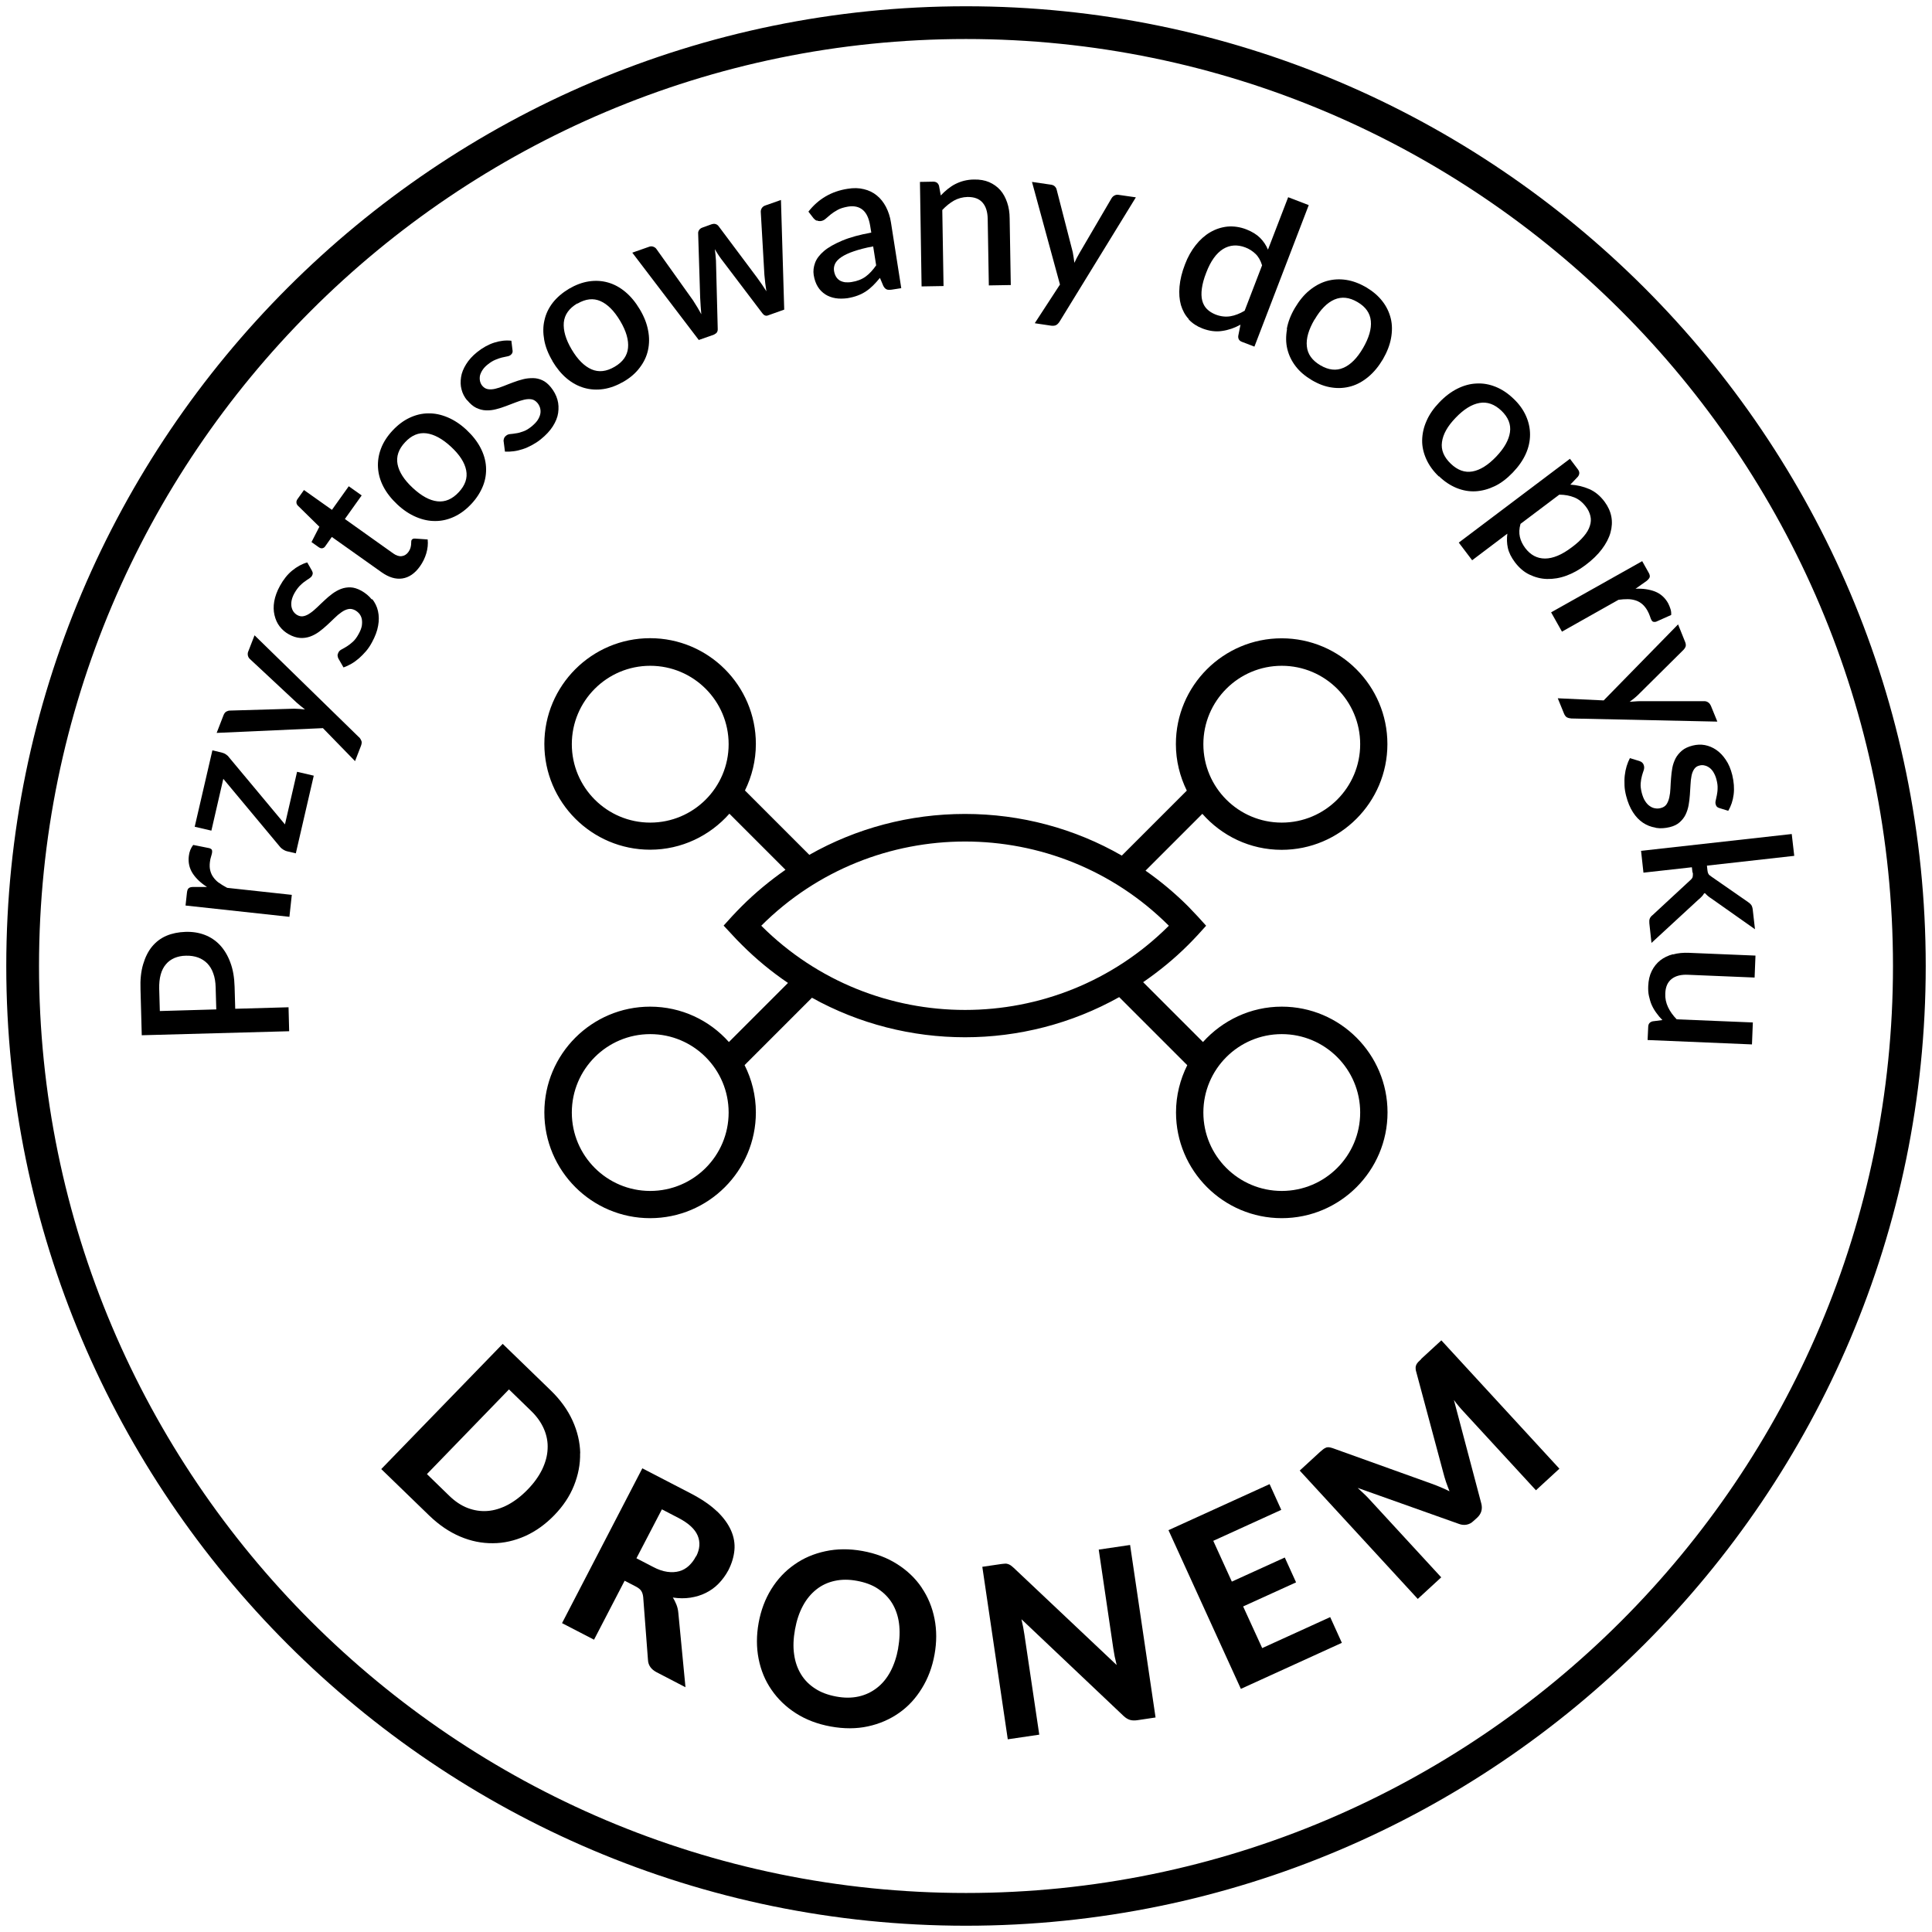 <?xml version="1.0" encoding="UTF-8"?>
<svg xmlns="http://www.w3.org/2000/svg" id="Warstwa_1" data-name="Warstwa 1" viewBox="0 0 154 154">
  <defs>
    <style>
      .cls-1 {
        fill: #000;
        stroke-width: 0px;
      }
    </style>
  </defs>
  <path class="cls-1" d="M18.75,80.41l-.05-1.75c-.02-.74-.13-1.39-.34-1.94-.2-.55-.48-1.01-.82-1.38-.35-.37-.75-.64-1.22-.82-.47-.18-.99-.26-1.55-.24-.55.02-1.05.12-1.5.31-.45.19-.83.48-1.14.85s-.55.85-.72,1.42-.24,1.24-.21,2l.1,3.66,11.75-.32-.05-1.91-4.25.12ZM12.74,80.57l-.05-1.75c-.01-.43.03-.82.12-1.14.09-.33.23-.6.42-.82.18-.22.41-.38.68-.5.27-.11.58-.18.92-.18.35-.01.67.04.95.14s.53.26.74.47c.2.21.37.47.48.8.12.32.18.69.19,1.12l.05,1.75-4.5.13Z"></path>
  <path class="cls-1" d="M17.46,70.38c-.18-.13-.33-.28-.45-.45-.12-.16-.2-.34-.25-.54-.05-.19-.06-.41-.03-.66.02-.17.05-.33.1-.47.05-.15.07-.26.08-.34,0-.08,0-.14-.03-.19-.03-.05-.09-.09-.18-.12l-1.3-.26c-.09.12-.17.25-.23.4-.06.15-.1.32-.12.5-.06.51.05.97.31,1.37s.64.76,1.14,1.08h-1.09c-.17,0-.29.03-.37.1-.08.06-.12.19-.14.37l-.11,1.01,8.28.9.19-1.75-5.15-.56c-.24-.13-.45-.25-.63-.39Z"></path>
  <path class="cls-1" d="M22.72,65.72l-4.47-5.36c-.06-.09-.15-.17-.26-.24-.11-.07-.22-.11-.34-.14l-.72-.17-1.41,6.09,1.33.31.95-4.13,4.51,5.41c.08.1.18.18.28.24.1.06.19.1.27.12l.72.17,1.43-6.19-1.33-.31-.97,4.21Z"></path>
  <path class="cls-1" d="M28.62,58.77l-8.33-8.13-.51,1.31c-.04.1-.04.21-.02.31.03.11.08.2.16.27l3.72,3.47c.11.1.22.19.33.28.11.09.22.18.34.27-.15-.02-.29-.03-.43-.04-.14,0-.28-.02-.43-.02l-5.12.15c-.1,0-.2.03-.29.08s-.16.14-.22.28l-.55,1.42,8.47-.38,2.56,2.63.47-1.21c.06-.16.08-.3.04-.4-.04-.1-.1-.21-.2-.31Z"></path>
  <path class="cls-1" d="M29.64,47.79c-.22-.28-.51-.52-.85-.71-.3-.16-.58-.25-.84-.26s-.52.03-.76.12c-.24.09-.47.22-.69.38-.22.16-.43.34-.63.53s-.4.37-.58.55c-.19.18-.37.34-.55.46-.18.13-.35.21-.52.25-.17.04-.34.02-.52-.08-.13-.07-.23-.17-.31-.28-.08-.12-.13-.25-.16-.41-.02-.15-.02-.32.02-.5.04-.18.11-.36.22-.56.13-.23.27-.42.41-.57.15-.15.28-.27.42-.36.13-.1.25-.18.35-.24.1-.07.18-.14.22-.22.04-.07.06-.14.06-.2,0-.06-.03-.13-.07-.21l-.37-.65c-.42.12-.82.34-1.2.65-.38.31-.7.72-.97,1.21-.24.43-.39.85-.46,1.24-.07.4-.06.76.02,1.1s.21.64.41.9.44.47.73.63c.32.18.62.27.9.29.28.02.54-.02.8-.11.25-.09.49-.22.71-.38s.43-.34.64-.53c.2-.19.4-.37.59-.56.19-.19.37-.34.56-.47.18-.13.36-.21.54-.25.18-.04.36,0,.54.09.14.08.25.17.35.29.09.12.16.26.19.42s.03.34,0,.54c-.04.2-.12.41-.25.64-.15.28-.31.49-.48.64s-.32.27-.47.36c-.15.09-.28.17-.4.23s-.21.14-.26.24c-.05.1-.08.19-.07.27s.03.17.08.25l.39.68c.21-.07.42-.17.63-.29.21-.12.41-.27.61-.44.19-.17.38-.36.56-.57s.33-.44.47-.7c.25-.46.42-.9.49-1.32.08-.42.07-.81-.01-1.17-.08-.36-.24-.68-.46-.96Z"></path>
  <path class="cls-1" d="M25.45,42l-.62,1.21.58.41c.1.07.2.1.29.08s.17-.07.22-.15l.53-.75,3.96,2.81c.58.41,1.13.58,1.66.5.53-.08,1-.4,1.4-.96.23-.32.4-.67.51-1.04.11-.38.15-.74.11-1.11l-1-.07c-.12-.01-.21.02-.27.1-.03.04-.04.09-.04.15,0,.06,0,.13-.01.22,0,.08-.03.17-.05.27-.03.1-.08.21-.16.32-.14.2-.32.31-.53.34-.21.03-.44-.04-.69-.22l-3.85-2.74,1.34-1.88-1.03-.73-1.34,1.88-2.23-1.58-.52.73c-.06.09-.09.18-.08.26,0,.09.04.17.1.24l1.74,1.71Z"></path>
  <path class="cls-1" d="M31.67,40.21c.48.45.98.78,1.5,1s1.03.33,1.55.32c.51,0,1.01-.12,1.5-.35.49-.23.94-.57,1.36-1.02.42-.45.72-.93.92-1.43s.27-1.01.24-1.52-.18-1.02-.44-1.52c-.26-.5-.63-.97-1.11-1.42-.48-.45-.98-.78-1.5-1s-1.03-.33-1.54-.32c-.51,0-1.01.12-1.5.35s-.94.57-1.36,1.02c-.42.45-.73.93-.92,1.43-.19.5-.27,1.01-.24,1.52s.17,1.02.43,1.52c.26.5.63.97,1.11,1.42ZM32.29,35.25c.51-.55,1.08-.79,1.7-.71.62.08,1.28.44,1.96,1.07.69.64,1.09,1.26,1.21,1.88s-.08,1.19-.59,1.74c-.52.56-1.09.8-1.71.73s-1.27-.43-1.96-1.07-1.09-1.27-1.21-1.88c-.12-.62.08-1.21.6-1.76Z"></path>
  <path class="cls-1" d="M37.24,31.9c.23.28.47.49.72.61.25.12.51.19.78.2.27.01.53-.02.8-.09s.53-.15.79-.25c.26-.1.51-.19.76-.29s.48-.17.69-.22c.22-.05.41-.06.59-.03.18.03.33.13.47.29.1.12.17.26.21.4.04.15.05.3.02.46-.03.16-.1.33-.21.5-.11.17-.27.33-.47.5-.25.2-.47.34-.69.41-.21.08-.4.13-.57.15-.17.03-.32.05-.46.06-.13.01-.24.05-.33.13-.09.07-.14.14-.17.23-.03.08-.04.17-.02.26l.1.78c.22.01.45,0,.69-.03.24-.03.49-.09.73-.17.25-.08.49-.19.73-.32s.48-.28.7-.46c.41-.33.73-.67.96-1.03.23-.36.38-.72.43-1.08s.04-.72-.06-1.06c-.1-.35-.27-.67-.52-.98-.21-.26-.44-.45-.68-.56-.24-.11-.49-.17-.75-.17s-.52.02-.79.09-.53.15-.79.25c-.26.1-.51.19-.75.29-.24.1-.47.17-.68.22-.21.05-.41.06-.58.03-.18-.03-.32-.12-.45-.27-.09-.11-.15-.24-.18-.38-.03-.14-.03-.29,0-.44.04-.15.11-.3.21-.45s.24-.3.41-.43c.21-.17.41-.29.6-.37s.36-.14.52-.18c.16-.04.3-.07.42-.09s.22-.06.29-.12c.06-.05.11-.11.13-.17.02-.06.03-.13.01-.22l-.09-.74c-.44-.05-.89,0-1.36.15-.47.15-.92.4-1.36.75-.39.31-.68.64-.89.98s-.35.68-.4,1.02-.05.67.04.99c.08.32.23.6.44.86Z"></path>
  <path class="cls-1" d="M44.03,28.78c.34.57.72,1.03,1.15,1.39.43.36.9.61,1.39.75.49.14,1.01.17,1.54.09.53-.08,1.06-.28,1.6-.59.53-.31.96-.68,1.28-1.11.33-.43.55-.89.66-1.39s.12-1.03.01-1.58c-.1-.55-.32-1.11-.66-1.68-.34-.57-.72-1.03-1.15-1.39s-.89-.61-1.38-.75c-.49-.14-1-.17-1.53-.09s-1.06.28-1.59.59c-.53.32-.96.69-1.29,1.11-.33.43-.55.89-.66,1.39-.12.5-.12,1.02-.02,1.58.1.55.32,1.11.66,1.68ZM46.03,24.2c.65-.38,1.26-.45,1.83-.2s1.1.78,1.58,1.59c.48.81.68,1.52.62,2.14-.06.62-.41,1.12-1.06,1.5-.66.39-1.27.46-1.85.21-.57-.25-1.1-.77-1.58-1.58-.48-.81-.68-1.52-.63-2.15.06-.63.42-1.13,1.07-1.52Z"></path>
  <path class="cls-1" d="M56.95,26.64c.18-.07.27-.21.26-.43l-.14-5.44c-.02-.31-.05-.61-.09-.91.07.13.15.25.23.38s.17.25.26.38l3.29,4.34c.13.18.28.24.43.19l1.32-.47-.26-8.74-1.25.44c-.12.04-.21.11-.27.2-.06.09-.09.19-.09.29l.29,5.04c.02.24.05.46.07.68.03.21.06.43.09.63-.12-.18-.24-.37-.36-.55-.13-.18-.26-.37-.39-.55l-3.06-4.09c-.06-.08-.14-.14-.24-.17s-.21-.02-.33.02l-.72.26c-.11.04-.2.1-.26.19-.06.09-.09.18-.08.28l.16,5.12c.01.23.03.46.04.67s.03.43.05.65c-.1-.18-.2-.37-.31-.55-.11-.18-.23-.37-.35-.56l-2.93-4.11c-.06-.08-.14-.13-.25-.17s-.23-.03-.35.02l-1.31.46,5.3,6.96,1.25-.44Z"></path>
  <path class="cls-1" d="M65.11,17.57c.09.05.2.06.32.05.15-.02.28-.09.39-.19s.25-.22.4-.34c.15-.12.33-.24.55-.36.21-.12.49-.2.82-.26.49-.08.88.01,1.18.26.3.25.49.67.59,1.26l.09.55c-.93.17-1.7.38-2.32.64-.61.26-1.1.53-1.45.83s-.59.61-.71.94-.16.65-.11.97c.06.37.17.68.33.94.16.26.37.46.6.61.24.15.51.25.81.3.3.05.62.04.95,0,.3-.05.57-.12.81-.21.24-.09.46-.2.67-.34s.39-.29.57-.47c.18-.18.36-.38.54-.6l.27.64c.08.15.17.24.27.28.09.04.22.04.39.02l.77-.12-.82-5.23c-.07-.47-.21-.88-.4-1.25-.19-.36-.43-.67-.73-.91-.29-.24-.64-.41-1.03-.5-.39-.1-.83-.11-1.3-.03-1.29.2-2.33.81-3.12,1.82l.4.52c.07.08.15.15.24.2ZM69.84,21.15c-.26.37-.53.67-.83.89-.3.22-.67.37-1.13.44-.18.03-.34.03-.5.02-.15-.02-.29-.06-.42-.13-.12-.07-.23-.17-.31-.3s-.14-.29-.17-.48c-.03-.2,0-.39.09-.58.09-.18.26-.36.5-.52.24-.16.57-.32.99-.46.41-.14.93-.28,1.54-.39l.24,1.52Z"></path>
  <path class="cls-1" d="M75.21,22.81l-.1-6.07c.29-.31.6-.56.93-.75.33-.18.69-.28,1.09-.29.53,0,.92.14,1.19.45s.4.74.41,1.3l.09,5.3,1.75-.03-.09-5.3c0-.47-.07-.9-.2-1.28s-.31-.72-.55-.99c-.24-.27-.54-.48-.88-.63-.35-.15-.75-.22-1.21-.21-.29,0-.55.04-.8.1-.24.06-.47.15-.69.26-.22.11-.42.25-.61.4-.19.15-.37.32-.55.51l-.14-.77c-.07-.22-.22-.33-.46-.33l-1.06.02.13,8.33,1.76-.03Z"></path>
  <path class="cls-1" d="M82.51,25.77l1.28.19c.17.02.31,0,.4-.05s.18-.14.26-.26l6.09-9.92-1.39-.2c-.11-.02-.21,0-.31.05-.1.05-.17.12-.23.21l-2.57,4.39c-.07.13-.14.25-.21.38s-.13.26-.19.39c-.02-.15-.04-.29-.06-.43s-.05-.28-.07-.42l-1.28-4.97c-.02-.1-.07-.19-.14-.26-.07-.08-.18-.13-.32-.15l-1.51-.22,2.23,8.18-2,3.07Z"></path>
  <path class="cls-1" d="M94.75,25.46c.29.31.65.55,1.09.72.55.21,1.08.28,1.58.2.5-.07.99-.24,1.46-.5l-.18.9c-.02.23.08.39.3.47l.99.38,4.33-11.28-1.64-.63-1.61,4.18c-.15-.36-.36-.67-.63-.94s-.63-.49-1.08-.67c-.51-.2-1.02-.27-1.51-.23-.49.05-.95.2-1.38.45-.43.25-.82.6-1.16,1.03-.34.43-.63.94-.85,1.52-.25.64-.39,1.23-.44,1.78-.05.55-.01,1.04.11,1.47.13.43.33.81.62,1.12ZM95.8,23c.05-.37.16-.79.35-1.27.35-.92.8-1.54,1.34-1.88.54-.33,1.13-.37,1.77-.13.32.12.59.3.82.52.23.22.4.52.52.91l-1.39,3.62c-.39.23-.77.38-1.14.44-.37.06-.77.02-1.18-.14-.27-.11-.5-.25-.68-.43s-.31-.41-.38-.68-.08-.59-.03-.96Z"></path>
  <path class="cls-1" d="M102.59,26.23c-.1.55-.1,1.08.02,1.58.12.5.34.96.67,1.39.33.43.76.79,1.3,1.11.53.31,1.06.51,1.59.58.53.08,1.04.04,1.53-.1.49-.14.95-.4,1.38-.76.43-.36.81-.82,1.15-1.39.33-.57.55-1.13.65-1.68.1-.55.1-1.08-.02-1.57s-.34-.96-.67-1.38c-.33-.43-.76-.79-1.29-1.11-.54-.31-1.07-.51-1.6-.59s-1.04-.05-1.54.09c-.49.14-.95.39-1.39.75s-.81.82-1.15,1.39-.55,1.13-.65,1.68ZM104.79,25.47c.47-.81,1-1.34,1.57-1.59.58-.25,1.19-.19,1.85.2.65.38,1,.88,1.06,1.51.06.62-.15,1.34-.62,2.15-.47.81-1,1.34-1.57,1.58-.57.25-1.18.18-1.83-.2-.66-.39-1.02-.89-1.08-1.51-.07-.62.14-1.34.61-2.14Z"></path>
  <path class="cls-1" d="M114.7,37.96c.44.43.92.74,1.41.94.5.2,1,.29,1.52.26.51-.03,1.02-.17,1.52-.41s.98-.61,1.44-1.09c.46-.48.8-.97,1.03-1.48.23-.51.34-1.03.34-1.54,0-.51-.11-1.01-.33-1.5s-.55-.95-1-1.37c-.45-.43-.92-.74-1.42-.94-.5-.2-1-.29-1.52-.26-.51.02-1.02.16-1.52.41-.5.25-.98.61-1.44,1.09-.46.48-.8.97-1.02,1.48-.23.51-.34,1.03-.35,1.54s.11,1.02.33,1.51c.22.49.55.95,1,1.38ZM114.94,35.24c.08-.62.44-1.27,1.09-1.94.65-.68,1.28-1.07,1.9-1.18.62-.11,1.2.1,1.75.62.54.52.77,1.09.68,1.71s-.45,1.27-1.1,1.95c-.65.68-1.28,1.07-1.89,1.18-.61.11-1.19-.1-1.73-.62-.55-.53-.79-1.1-.7-1.72Z"></path>
  <path class="cls-1" d="M117.33,44.67l2.82-2.13c-.05.39-.04.77.04,1.13.08.37.27.75.56,1.14.33.44.72.78,1.16.99s.91.34,1.41.35c.5.01,1.01-.07,1.53-.26.52-.19,1.03-.47,1.52-.84.55-.41.99-.84,1.32-1.28.33-.44.56-.88.68-1.31.12-.43.15-.86.07-1.28-.08-.42-.26-.81-.54-1.19-.35-.47-.76-.81-1.23-1.01-.47-.2-.97-.32-1.5-.35l.61-.64c.14-.19.14-.38,0-.57l-.64-.85-8.86,6.68,1.06,1.4ZM121.21,41.75l3.08-2.32c.45,0,.85.08,1.2.22.35.14.66.39.93.75.18.23.29.48.35.73.06.25.05.51-.04.78-.08.27-.24.55-.48.83-.24.29-.56.59-.97.89-.79.6-1.5.89-2.13.89-.63,0-1.15-.28-1.57-.83-.21-.28-.36-.58-.43-.89s-.06-.66.05-1.04Z"></path>
  <path class="cls-1" d="M124.5,50.35l4.51-2.54c.27-.04.51-.05.74-.05.23,0,.44.04.63.1s.36.16.52.29c.15.13.29.3.41.51.08.15.15.29.2.44.05.15.09.26.13.33.04.07.08.11.14.13s.13.02.22,0l1.21-.54c.01-.15,0-.3-.05-.46s-.11-.31-.19-.47c-.25-.45-.6-.76-1.05-.94-.44-.17-.96-.25-1.55-.22l.89-.63c.13-.11.21-.21.24-.3.02-.09,0-.22-.1-.38l-.5-.89-7.26,4.08.86,1.53Z"></path>
  <path class="cls-1" d="M136.35,56.22c-.04-.1-.11-.18-.2-.24s-.19-.09-.3-.09h-5.09c-.15,0-.29.01-.43.02-.14.01-.29.02-.43.03.12-.09.23-.18.34-.26.11-.09.22-.18.32-.28l3.64-3.61c.07-.07.12-.15.16-.25.03-.1.02-.22-.03-.35l-.57-1.42-5.93,6.06-3.66-.17.49,1.2c.06.16.15.27.24.32.1.05.22.08.35.09l11.64.25-.53-1.3Z"></path>
  <path class="cls-1" d="M132,65.99c.36.06.72.03,1.1-.06.33-.08.59-.21.79-.39s.36-.38.47-.61c.11-.23.19-.48.24-.75.05-.27.08-.54.1-.82.02-.27.04-.54.05-.8.01-.26.04-.5.08-.71s.11-.39.21-.54.24-.25.43-.29c.14-.04.28-.04.42,0,.14.03.27.1.39.19s.23.22.32.38.17.34.22.55c.07.26.1.49.09.7,0,.21-.03.39-.06.55s-.06.3-.09.42c-.03.12-.03.22,0,.31.02.08.05.14.1.19.05.04.11.08.19.1l.71.22c.22-.38.37-.81.43-1.3.06-.49.02-1-.11-1.55-.12-.48-.29-.89-.52-1.22-.22-.33-.48-.6-.76-.79-.28-.19-.59-.32-.91-.38s-.65-.04-.97.04c-.35.09-.64.22-.85.4s-.39.39-.51.62c-.12.24-.21.49-.26.76-.05.27-.08.55-.1.82-.02.27-.04.54-.05.81-.01.26-.04.5-.09.72-.05.22-.12.4-.22.55-.1.15-.26.25-.46.3-.15.04-.3.05-.45.02-.15-.02-.29-.08-.43-.18-.14-.09-.26-.23-.37-.4-.11-.17-.19-.38-.26-.63-.08-.31-.11-.57-.09-.79s.05-.42.1-.59c.05-.17.09-.31.14-.44.04-.13.05-.25.02-.36-.03-.11-.07-.19-.14-.25-.06-.06-.14-.1-.23-.13l-.75-.23c-.1.19-.19.41-.26.64s-.12.48-.15.74-.03.52-.02.8.06.55.13.83c.13.51.31.94.54,1.3.23.36.5.64.8.84s.63.33.99.39Z"></path>
  <path class="cls-1" d="M134.93,69.54c.02.16.01.29-.01.37-.03.09-.1.18-.21.27l-2.98,2.76c-.12.09-.19.19-.23.29s-.04.23-.03.37l.17,1.56,3.72-3.43c.11-.09.21-.18.29-.27.09-.09.16-.2.22-.31.15.18.33.34.56.48l3.46,2.44-.18-1.58c-.02-.15-.06-.27-.12-.36-.07-.09-.16-.17-.27-.24l-2.91-2.02c-.11-.07-.19-.14-.23-.21s-.07-.17-.08-.29l-.04-.37,6.96-.78-.2-1.74-12.01,1.34.19,1.74,3.86-.43.05.43Z"></path>
  <path class="cls-1" d="M133.36,76.06c-.39.1-.74.27-1.02.49-.29.23-.51.51-.68.85-.17.34-.26.74-.28,1.2-.01.28,0,.55.06.8s.12.49.22.71.22.43.37.63c.14.2.3.39.48.57l-.78.1c-.23.06-.34.2-.35.43l-.05,1.06,8.32.35.07-1.75-6.07-.25c-.3-.31-.53-.63-.69-.97-.16-.34-.24-.71-.22-1.09.02-.53.19-.91.51-1.16.32-.25.76-.36,1.32-.33l5.29.22.07-1.75-5.29-.22c-.47-.02-.9.02-1.29.13Z"></path>
  <path class="cls-1" d="M77,.5C34.82.5.5,34.82.5,77s34.32,76.5,76.5,76.5,76.5-34.32,76.5-76.5S119.18.5,77,.5ZM77,150.89C36.26,150.89,3.11,117.74,3.11,77S36.26,3.11,77,3.11s73.89,33.15,73.89,73.89-33.15,73.89-73.89,73.89Z"></path>
  <path class="cls-1" d="M46.25,115.84c-.02-.88-.22-1.74-.61-2.6-.39-.86-.97-1.66-1.73-2.4l-3.84-3.72-9.68,9.98,3.84,3.72c.77.74,1.58,1.29,2.45,1.66s1.74.54,2.61.53c.87,0,1.73-.2,2.57-.57.84-.38,1.61-.93,2.32-1.66.7-.72,1.23-1.51,1.57-2.36s.51-1.71.49-2.59ZM43.22,117.12c-.27.55-.65,1.09-1.16,1.61-.51.53-1.04.93-1.58,1.22-.54.28-1.08.45-1.62.49s-1.07-.04-1.59-.24c-.52-.2-1.01-.53-1.48-.99l-1.76-1.71,6.54-6.75,1.76,1.71c.47.45.81.94,1.03,1.45.22.51.32,1.04.29,1.58-.02.54-.17,1.08-.43,1.63Z"></path>
  <path class="cls-1" d="M57.15,120.47c-.52-.5-1.21-.97-2.07-1.42l-3.88-2.01-6.4,12.34,2.55,1.32,2.44-4.7.87.45c.23.12.38.24.46.37s.13.29.15.49l.38,5c.02.43.25.75.68.98l2.31,1.2-.57-5.93c-.02-.23-.07-.45-.15-.65-.08-.2-.17-.39-.29-.57.49.07.95.08,1.4.01s.85-.19,1.23-.38c.38-.19.72-.43,1.02-.74s.56-.66.78-1.07c.27-.53.43-1.06.48-1.59s-.04-1.06-.27-1.58-.6-1.03-1.12-1.53ZM55.47,124.06c-.15.3-.34.54-.56.75-.22.2-.47.35-.76.43s-.61.1-.96.05c-.36-.05-.74-.18-1.15-.4l-1.31-.68,2.03-3.9,1.33.69c.79.41,1.3.88,1.52,1.4s.18,1.08-.12,1.66Z"></path>
  <path class="cls-1" d="M73.47,126.55c-.5-.74-1.15-1.36-1.95-1.87-.8-.51-1.72-.86-2.77-1.05s-2.04-.18-2.96.02c-.93.2-1.75.55-2.48,1.07-.73.51-1.34,1.16-1.83,1.95-.49.79-.83,1.69-1.01,2.69s-.18,1.96,0,2.87.52,1.74,1.03,2.47c.5.73,1.15,1.36,1.95,1.87.8.51,1.72.86,2.77,1.05s2.04.19,2.96-.01c.93-.2,1.75-.56,2.48-1.07s1.33-1.16,1.82-1.96c.49-.79.83-1.69,1.01-2.69.18-.99.18-1.95,0-2.86-.18-.91-.52-1.74-1.02-2.47ZM71.6,131.36c-.13.72-.34,1.35-.63,1.89s-.65.97-1.08,1.3c-.43.33-.91.56-1.46.68s-1.14.12-1.78,0c-.64-.12-1.2-.32-1.67-.63-.47-.3-.85-.68-1.13-1.14s-.47-.99-.55-1.59c-.09-.6-.06-1.27.07-1.99.13-.72.34-1.34.63-1.88.29-.54.65-.97,1.08-1.31s.91-.56,1.46-.68c.55-.12,1.14-.12,1.78,0,.64.12,1.2.32,1.66.63s.84.68,1.13,1.15c.28.46.47,1,.55,1.6s.06,1.26-.07,1.98Z"></path>
  <path class="cls-1" d="M87.58,123.52l1.16,7.87c.03.2.07.42.11.64.05.22.1.45.16.69l-8.2-7.74c-.09-.08-.17-.15-.24-.2-.07-.05-.14-.08-.22-.11-.07-.02-.16-.04-.24-.03s-.19.01-.31.03l-1.5.22,2.03,13.75,2.51-.37-1.18-7.95c-.03-.18-.06-.38-.1-.6-.04-.21-.09-.43-.14-.65l8.14,7.71c.17.16.34.26.5.31.16.05.35.06.58.03l1.47-.22-2.03-13.75-2.51.37Z"></path>
  <polygon class="cls-1" points="100.61 131.37 99.09 128.05 103.31 126.13 102.41 124.15 98.19 126.07 96.71 122.82 102.13 120.35 101.2 118.3 93.14 121.97 98.91 134.62 106.96 130.95 106.03 128.9 100.61 131.37"></polygon>
  <path class="cls-1" d="M113.29,108.33c-.09.09-.17.16-.24.23s-.11.14-.15.21c-.03.07-.06.15-.06.24,0,.09,0,.19.04.31l2.16,8.05c.06.25.14.5.22.75.09.25.18.5.28.75-.24-.12-.48-.23-.72-.33-.24-.1-.48-.19-.72-.28l-7.88-2.83c-.12-.04-.22-.06-.3-.07-.09,0-.17,0-.24.04-.07.03-.15.07-.22.13s-.16.13-.25.21l-1.61,1.48,9.41,10.23,1.87-1.72-5.78-6.28c-.12-.13-.26-.27-.41-.41-.15-.14-.31-.29-.47-.44l8.07,2.87c.21.08.42.1.62.06s.38-.13.54-.29l.3-.27c.33-.31.44-.69.32-1.14l-2.18-8.24c.12.17.25.34.38.49.13.16.26.3.38.43l5.78,6.28,1.87-1.72-9.41-10.23-1.61,1.48Z"></path>
  <path class="cls-1" d="M94.64,84.9c-.57,1.14-.9,2.42-.9,3.77,0,4.65,3.78,8.43,8.43,8.43s8.43-3.78,8.43-8.43-3.78-8.43-8.43-8.43c-2.49,0-4.73,1.1-6.28,2.82l-4.77-4.77c1.26-.87,2.47-1.85,3.59-2.97.26-.26.52-.53.77-.8l.66-.73-.66-.73c-.25-.27-.51-.54-.77-.81-1.06-1.06-2.2-2.01-3.4-2.85l4.53-4.53c1.55,1.76,3.8,2.87,6.32,2.87,4.65,0,8.43-3.78,8.43-8.43s-3.78-8.43-8.43-8.43-8.43,3.78-8.43,8.43c0,1.33.32,2.59.87,3.71l-5.18,5.18c-3.76-2.16-8.04-3.32-12.5-3.32h0c-4.42,0-8.67,1.14-12.41,3.26l-5.13-5.13c.55-1.12.87-2.38.87-3.71,0-4.65-3.78-8.43-8.43-8.43s-8.43,3.78-8.43,8.43,3.78,8.43,8.43,8.43c2.52,0,4.77-1.12,6.32-2.87l4.47,4.47c-1.23.86-2.4,1.82-3.49,2.91-.26.26-.52.53-.77.8l-.67.74.68.73c.25.27.5.54.77.8,1.15,1.15,2.38,2.16,3.68,3.04l-4.71,4.71c-1.54-1.73-3.78-2.82-6.28-2.82-4.65,0-8.43,3.78-8.43,8.43s3.78,8.43,8.43,8.43,8.43-3.78,8.43-8.43c0-1.36-.33-2.64-.9-3.77l5.37-5.37c3.78,2.1,7.99,3.15,12.2,3.15,4.24,0,8.49-1.07,12.29-3.2l5.42,5.42ZM102.17,82.43c3.45,0,6.25,2.8,6.25,6.25s-2.8,6.25-6.25,6.25-6.25-2.8-6.25-6.25,2.8-6.25,6.25-6.25ZM102.17,53.07c3.45,0,6.25,2.8,6.25,6.25s-2.8,6.25-6.25,6.25-6.25-2.8-6.25-6.25,2.8-6.25,6.25-6.25ZM51.83,65.57c-3.45,0-6.25-2.8-6.25-6.25s2.8-6.25,6.25-6.25,6.25,2.8,6.25,6.25-2.8,6.25-6.25,6.25ZM51.83,94.93c-3.45,0-6.25-2.8-6.25-6.25s2.8-6.25,6.25-6.25,6.25,2.8,6.25,6.25-2.8,6.25-6.25,6.25ZM60.68,73.79c8.96-8.95,23.53-8.95,32.49,0-8.96,8.95-23.53,8.95-32.49,0Z"></path>
</svg>
